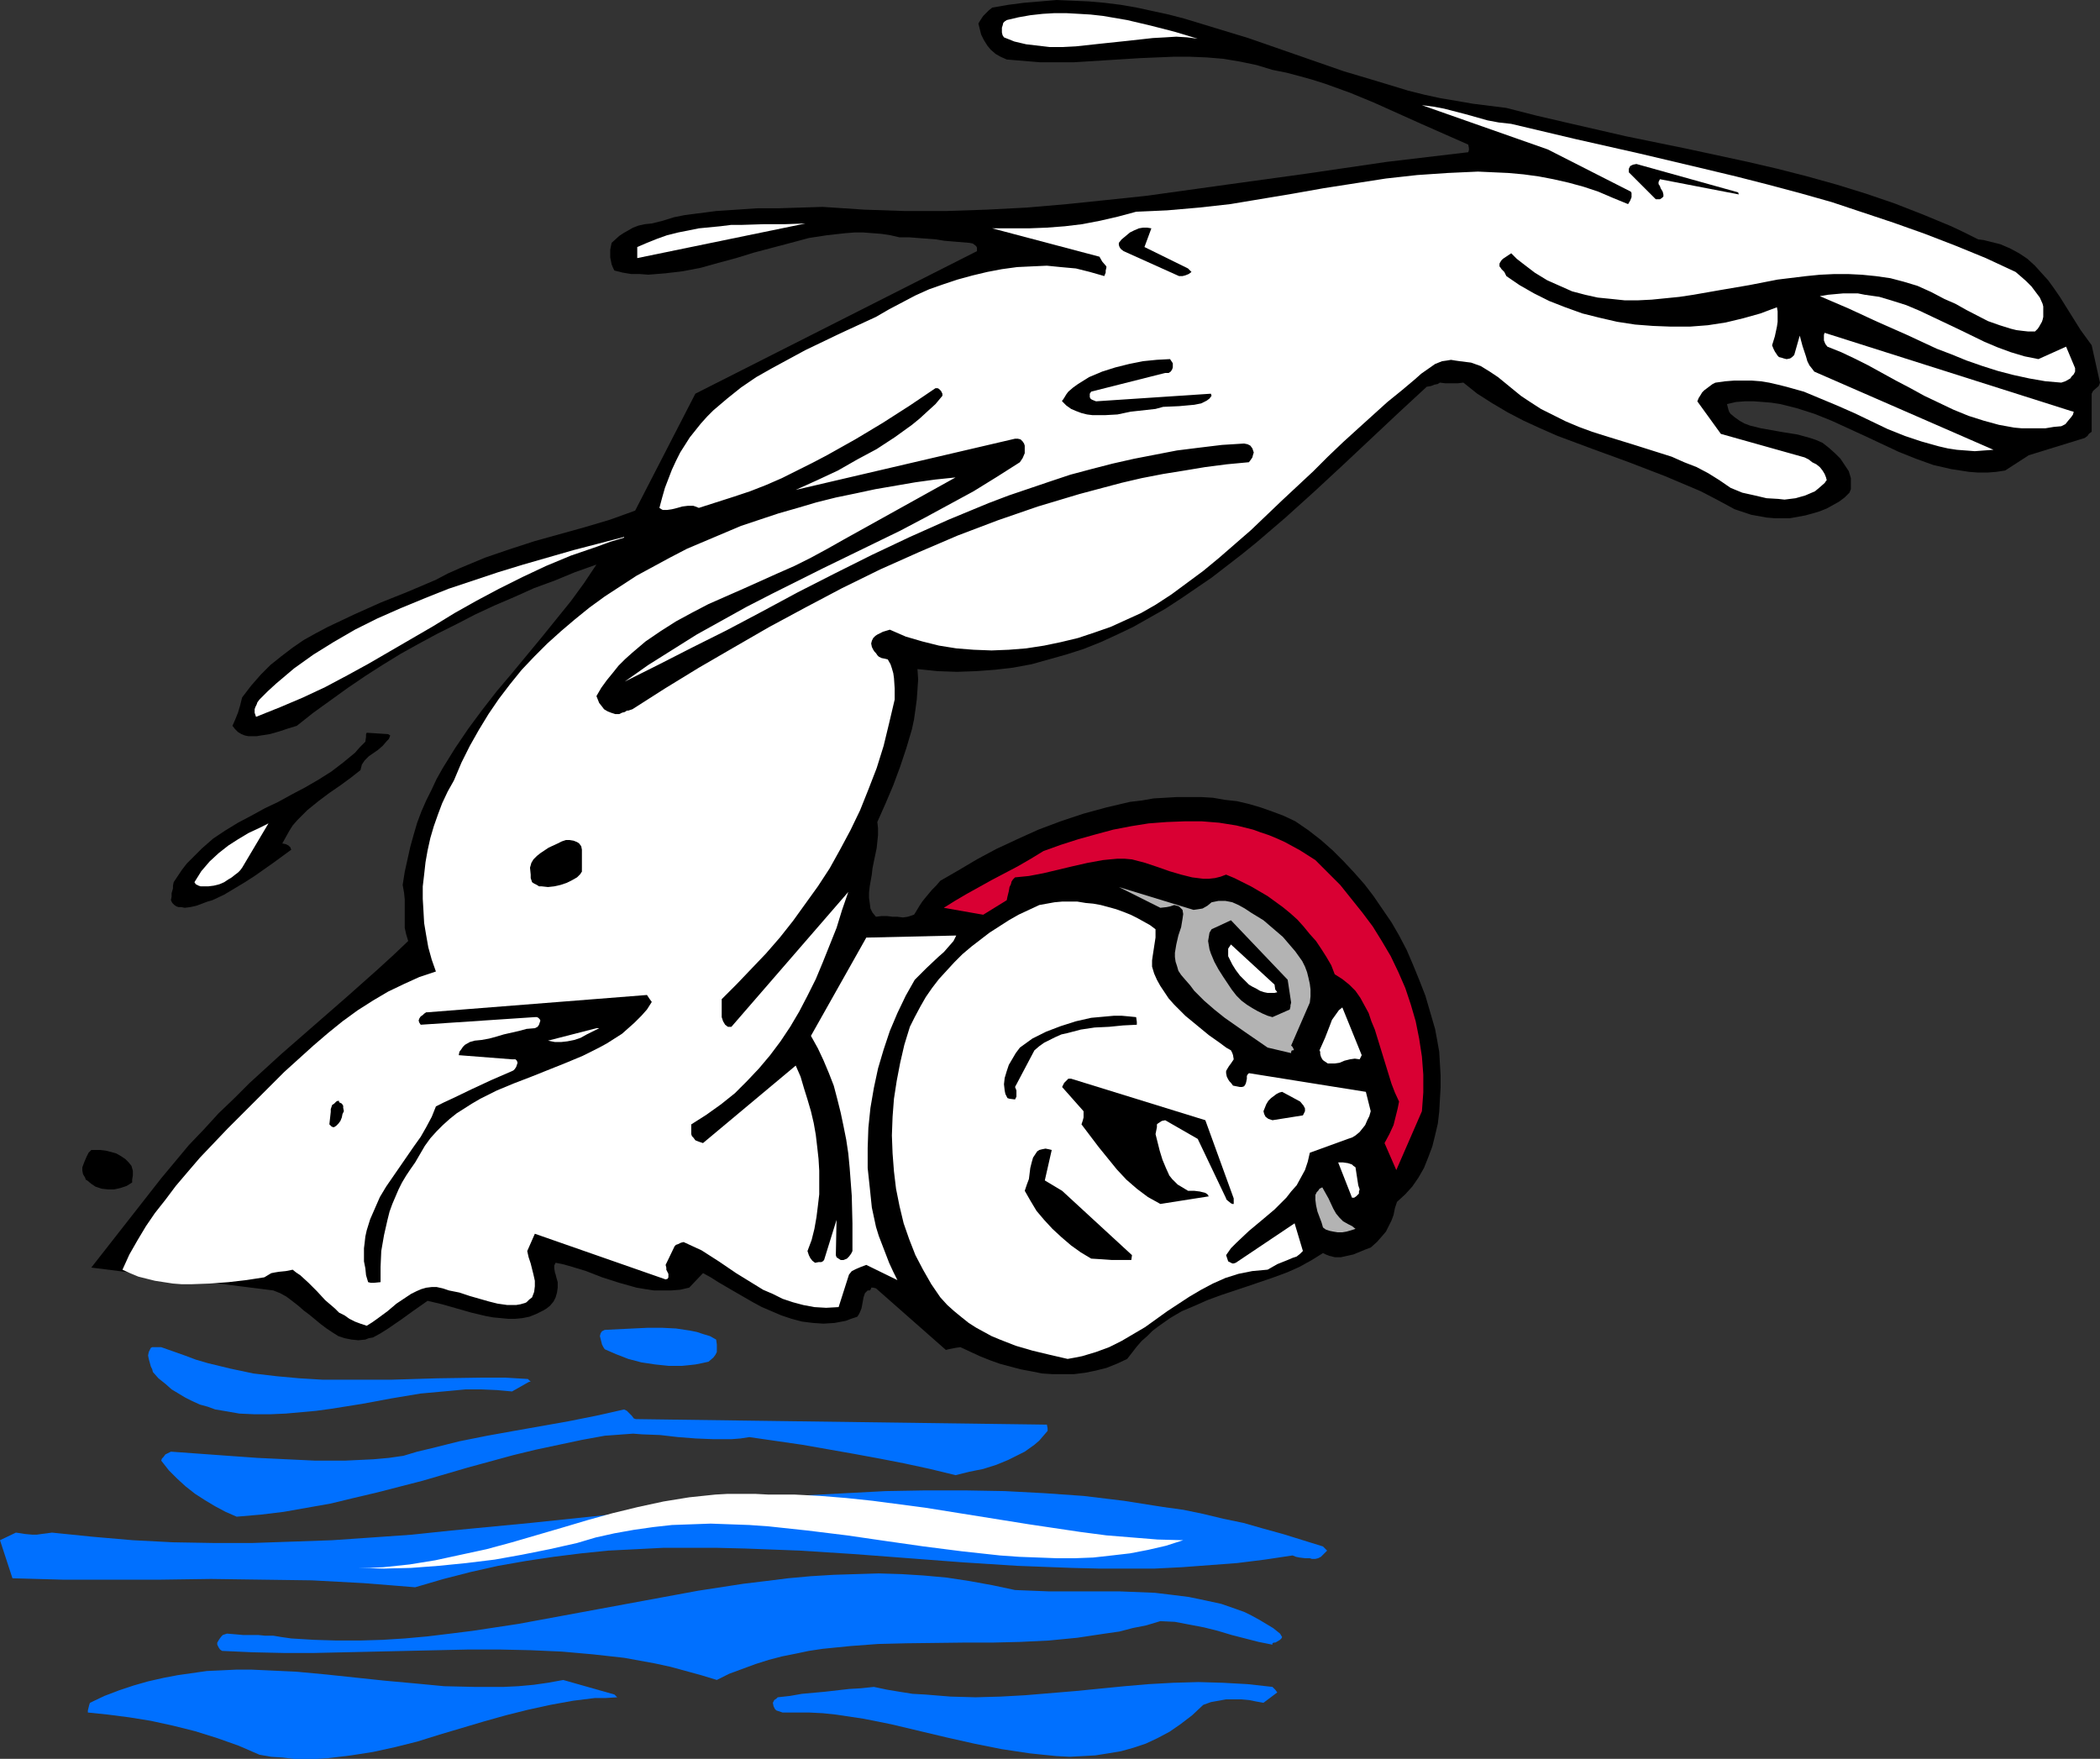 <?xml version="1.0" encoding="UTF-8" standalone="no"?>
<svg
   version="1.0"
   width="129.766mm"
   height="108.683mm"
   id="svg45"
   sodipodi:docname="Swimming 10.wmf"
   xmlns:inkscape="http://www.inkscape.org/namespaces/inkscape"
   xmlns:sodipodi="http://sodipodi.sourceforge.net/DTD/sodipodi-0.dtd"
   xmlns="http://www.w3.org/2000/svg"
   xmlns:svg="http://www.w3.org/2000/svg">
  <rect width="100%" height="100%" fill="#333333" stroke="none"/>
  <sodipodi:namedview
     id="namedview45"
     pagecolor="#ffffff"
     bordercolor="#000000"
     borderopacity="0.25"
     inkscape:showpageshadow="2"
     inkscape:pageopacity="0.0"
     inkscape:pagecheckerboard="0"
     inkscape:deskcolor="#d1d1d1"
     inkscape:document-units="mm" />
  <defs
     id="defs1">
    <pattern
       id="WMFhbasepattern"
       patternUnits="userSpaceOnUse"
       width="6"
       height="6"
       x="0"
       y="0" />
  </defs>
  <path
     style="fill:#000000;fill-opacity:1;fill-rule:evenodd;stroke:none"
     d="m 63.832,301.373 1.616,0.646 1.454,0.808 1.293,0.97 1.454,1.131 1.293,1.131 1.293,0.97 2.747,2.262 1.293,0.97 1.454,0.97 1.293,0.808 1.454,0.485 1.616,0.323 1.616,0.162 1.616,-0.162 0.808,-0.323 0.97,-0.162 1.778,-0.97 1.778,-1.131 3.07,-2.101 2.909,-2.101 1.616,-1.131 1.616,-1.131 3.394,0.808 3.394,0.97 3.394,0.97 3.394,0.808 1.778,0.323 1.778,0.162 1.616,0.162 h 1.778 l 1.616,-0.162 1.616,-0.323 1.616,-0.646 1.616,-0.808 0.808,-0.485 0.808,-0.646 0.808,-0.97 0.485,-0.97 0.323,-1.131 0.162,-1.131 v -1.293 l -0.323,-1.131 -0.162,-0.646 -0.162,-0.485 -0.162,-0.97 v -0.646 l 0.323,-0.646 1.616,0.323 1.778,0.485 3.717,1.131 3.717,1.454 4.04,1.293 4.04,1.131 1.939,0.323 2.101,0.323 h 2.101 1.939 l 2.101,-0.162 2.101,-0.485 3.232,-3.393 1.778,0.97 1.778,1.131 1.939,1.131 1.939,1.131 4.202,2.424 2.101,1.131 2.262,0.97 2.262,0.97 2.424,0.808 2.424,0.646 2.586,0.323 2.424,0.162 2.586,-0.162 2.586,-0.485 1.293,-0.485 1.454,-0.485 0.323,-0.485 0.323,-0.646 0.323,-0.808 0.162,-0.808 0.323,-1.778 0.323,-0.97 0.646,-0.646 h 0.485 l 0.162,-0.162 0.162,-0.323 v -0.162 h 0.162 0.323 l 0.646,0.162 16.322,14.382 0.646,-0.162 0.808,-0.162 0.808,-0.162 1.131,-0.162 4.525,2.101 2.424,0.97 2.262,0.808 2.424,0.646 2.424,0.646 2.586,0.485 2.424,0.485 2.424,0.162 h 2.586 2.424 l 2.586,-0.323 2.424,-0.485 2.586,-0.646 2.424,-0.97 2.424,-1.131 1.131,-1.454 1.131,-1.454 1.131,-1.293 1.293,-1.131 1.293,-1.293 1.293,-0.97 2.747,-1.939 2.747,-1.616 3.07,-1.293 2.909,-1.293 3.07,-1.131 6.302,-2.101 6.141,-2.101 3.07,-1.131 2.909,-1.293 2.909,-1.616 2.586,-1.616 0.646,0.323 0.808,0.323 1.293,0.323 h 1.454 l 1.454,-0.323 1.454,-0.323 2.747,-1.131 1.293,-0.485 1.454,-1.293 1.131,-1.293 0.97,-1.131 0.646,-1.293 0.646,-1.293 0.485,-1.293 0.323,-1.616 0.485,-1.454 1.939,-1.778 1.616,-1.778 1.454,-2.101 1.293,-2.262 0.97,-2.424 0.97,-2.586 0.646,-2.586 0.646,-2.747 0.323,-2.747 0.162,-2.909 0.162,-2.747 v -2.909 l -0.162,-2.747 -0.162,-2.747 -0.485,-2.747 -0.485,-2.586 -1.131,-3.878 -1.131,-3.878 -1.454,-3.717 -1.454,-3.555 -1.454,-3.393 -1.778,-3.393 -1.778,-3.07 -2.101,-3.07 -2.101,-3.07 -2.101,-2.747 -2.424,-2.747 -2.424,-2.586 -2.586,-2.586 -2.747,-2.424 -2.909,-2.262 -3.07,-2.101 -2.747,-1.293 -2.586,-0.97 -2.747,-0.97 -2.747,-0.808 -2.747,-0.646 -2.909,-0.323 -2.747,-0.485 -2.747,-0.162 h -2.747 -2.909 l -2.747,0.162 -2.747,0.162 -2.747,0.485 -2.747,0.323 -2.747,0.646 -2.747,0.646 -5.333,1.454 -5.333,1.778 -5.171,1.939 -5.01,2.262 -4.848,2.262 -4.525,2.424 -4.363,2.586 -4.202,2.424 -0.97,1.131 -0.97,0.97 -0.808,0.97 -0.808,0.97 -0.646,0.808 -0.646,0.97 -0.485,0.808 -0.485,0.808 -0.323,0.485 -0.485,0.162 -0.97,0.323 -1.131,0.162 -1.293,-0.162 h -1.131 l -1.293,-0.162 h -1.293 l -1.293,0.162 -0.808,-0.97 -0.485,-0.97 -0.162,-1.293 -0.162,-1.131 v -1.293 l 0.162,-1.454 0.485,-2.747 0.162,-1.454 0.323,-1.616 0.646,-3.07 0.323,-3.07 v -1.616 l -0.162,-1.454 1.939,-4.363 1.778,-4.201 1.616,-4.363 1.454,-4.363 1.293,-4.363 0.485,-2.262 0.323,-2.262 0.323,-2.424 0.162,-2.262 0.162,-2.424 -0.162,-2.424 4.686,0.485 4.525,0.162 4.525,-0.162 4.363,-0.323 4.202,-0.485 4.363,-0.808 4.04,-1.131 4.04,-1.131 4.04,-1.293 4.04,-1.616 3.878,-1.778 3.717,-1.778 3.717,-2.101 3.717,-2.101 3.717,-2.424 3.555,-2.424 3.555,-2.424 3.555,-2.747 3.555,-2.747 3.394,-2.747 6.787,-5.817 6.626,-5.979 6.626,-6.141 13.251,-12.443 6.464,-5.979 0.97,-0.162 0.808,-0.323 0.808,-0.162 0.485,-0.323 1.293,0.162 h 2.909 l 1.293,-0.162 3.232,2.586 3.555,2.262 3.555,2.101 3.717,1.939 3.878,1.778 4.04,1.778 8.242,3.07 8.403,3.07 8.403,3.232 4.202,1.778 4.202,1.778 4.04,2.101 3.878,2.101 1.939,0.646 1.939,0.646 1.778,0.323 1.778,0.323 1.939,0.162 h 1.778 1.778 l 1.778,-0.323 1.778,-0.323 1.778,-0.485 1.616,-0.485 1.616,-0.646 1.454,-0.808 1.454,-0.808 1.293,-0.97 1.131,-1.131 0.323,-0.808 v -0.808 -0.97 -0.808 l -0.485,-1.616 -0.97,-1.454 -0.97,-1.454 -1.293,-1.293 -1.454,-1.293 -1.454,-1.131 -1.454,-0.646 -1.454,-0.485 -2.909,-0.808 -3.07,-0.485 -2.747,-0.485 -2.747,-0.485 -1.293,-0.323 -1.293,-0.323 -1.293,-0.485 -1.131,-0.646 -1.131,-0.808 -0.97,-0.808 -0.323,-0.485 -0.162,-0.485 -0.162,-0.646 -0.162,-0.646 2.101,-0.485 2.101,-0.162 h 2.101 l 2.101,0.162 1.939,0.162 2.101,0.323 1.939,0.485 1.939,0.485 4.04,1.293 4.04,1.616 7.757,3.555 7.918,3.717 4.04,1.616 4.04,1.454 2.101,0.485 2.101,0.485 2.101,0.323 2.101,0.323 2.101,0.162 h 2.101 l 2.101,-0.162 2.101,-0.323 5.494,-3.555 13.09,-4.04 v 0 l 0.646,-0.485 0.323,-0.485 0.646,-0.485 v -8.888 l 0.162,-0.323 0.162,-0.323 1.293,-1.131 0.162,-0.323 0.162,-0.485 -1.939,-8.726 -1.293,-1.778 -1.293,-1.778 -2.424,-3.878 -2.424,-3.878 -1.454,-2.101 -1.293,-1.778 -1.616,-1.778 -1.454,-1.616 -1.778,-1.616 -1.939,-1.293 -2.101,-1.131 -2.262,-0.97 -2.586,-0.646 -1.293,-0.323 -1.293,-0.162 -3.232,-1.616 -3.07,-1.454 -6.626,-2.747 -6.626,-2.586 -6.626,-2.262 -6.787,-2.101 -6.949,-1.939 -6.949,-1.778 -6.949,-1.616 -14.221,-3.07 -14.221,-2.909 -14.059,-3.232 -6.949,-1.616 -6.949,-1.778 -3.878,-0.485 -3.878,-0.485 -3.717,-0.646 -3.878,-0.646 -3.717,-0.808 -3.878,-0.97 -7.434,-2.262 -7.595,-2.262 -7.434,-2.586 L 291.526,8.888 284.092,6.625 276.659,4.363 272.942,3.393 269.225,2.586 265.509,1.778 261.792,1.131 257.913,0.646 254.197,0.323 250.48,0.162 246.763,0 l -3.717,0.323 -3.878,0.323 -3.717,0.485 -3.717,0.646 -0.808,0.646 -0.485,0.485 -0.808,0.808 -0.646,0.97 -0.485,0.808 0.323,1.293 0.323,1.293 0.646,1.293 0.808,1.293 0.808,0.97 1.131,0.97 1.131,0.646 1.454,0.646 3.878,0.323 3.878,0.323 h 4.04 3.878 l 7.757,-0.485 7.757,-0.485 7.757,-0.323 h 3.878 l 3.878,0.162 3.878,0.323 3.878,0.646 3.878,0.808 3.717,1.131 3.232,0.646 3.07,0.808 2.909,0.808 3.07,0.97 5.818,2.101 5.494,2.262 11.15,5.009 5.494,2.424 5.494,2.424 0.162,0.808 v 0.485 l -0.162,0.485 -9.534,1.131 -9.534,1.131 -18.746,2.747 -9.373,1.293 -9.373,1.293 -18.584,2.586 -9.211,0.97 -9.373,0.97 -9.373,0.808 -9.373,0.485 -9.534,0.323 h -9.534 l -9.534,-0.323 -4.848,-0.323 -4.848,-0.323 -5.171,0.162 -5.171,0.162 h -4.848 l -4.848,0.323 -4.848,0.323 -5.01,0.646 -2.424,0.323 -2.424,0.485 -2.586,0.808 -2.586,0.646 -1.616,0.162 -1.454,0.323 -1.293,0.485 -1.131,0.646 -1.131,0.646 -0.97,0.646 -1.778,1.616 -0.323,1.616 v 1.778 l 0.162,0.808 0.162,0.808 0.323,0.808 0.323,0.646 1.939,0.485 1.939,0.323 h 1.939 l 2.101,0.162 4.04,-0.323 4.04,-0.485 4.202,-0.808 4.04,-1.131 4.202,-1.131 4.202,-1.293 8.565,-2.262 4.202,-1.131 4.202,-0.646 4.363,-0.485 2.101,-0.162 h 2.101 l 2.101,0.162 2.101,0.162 2.101,0.323 2.101,0.485 h 2.262 l 2.101,0.162 4.202,0.323 1.939,0.323 1.939,0.162 1.939,0.162 1.939,0.162 0.808,0.162 0.646,0.485 0.162,0.162 0.162,0.323 v 0.485 0.323 l -65.771,33.288 -14.059,27.309 -5.818,2.101 -5.979,1.778 -5.818,1.616 -5.818,1.616 -5.979,1.939 -5.656,1.939 -5.818,2.424 -2.909,1.293 -2.747,1.454 -6.464,2.747 -6.464,2.586 -6.141,2.747 -3.07,1.454 -3.07,1.454 -2.747,1.454 -2.909,1.616 -2.586,1.778 -2.747,2.101 -2.424,1.939 -2.262,2.262 -2.262,2.586 -2.101,2.747 -0.485,1.939 -0.485,1.616 -0.646,1.616 -0.646,1.454 0.646,0.808 0.646,0.646 0.808,0.485 0.808,0.323 0.808,0.162 h 0.97 0.97 l 0.97,-0.162 2.101,-0.323 2.262,-0.646 1.939,-0.646 2.101,-0.646 3.878,-3.07 4.04,-2.909 4.04,-2.909 4.04,-2.747 4.04,-2.586 4.202,-2.586 4.363,-2.424 4.202,-2.262 4.525,-2.262 4.363,-2.262 4.525,-2.101 4.525,-1.939 4.686,-2.101 4.848,-1.778 4.686,-1.939 5.01,-1.778 -2.909,4.363 -3.07,4.201 -3.394,4.201 -3.394,4.201 -6.949,8.403 -3.555,4.201 -3.394,4.363 -3.232,4.363 -3.07,4.525 -2.909,4.686 -1.454,2.586 -1.131,2.424 -1.293,2.586 -1.131,2.586 -0.97,2.586 -0.808,2.747 -0.808,2.909 -0.646,2.909 -0.646,2.909 -0.485,3.07 0.323,1.778 0.162,1.616 v 5.009 1.616 l 0.323,1.454 0.485,1.616 -3.394,3.232 -3.717,3.393 -7.272,6.464 -7.595,6.625 -7.595,6.625 -7.434,6.787 -3.555,3.555 -3.717,3.555 -3.394,3.717 -3.555,3.717 -3.232,3.878 -3.232,3.878 -16.322,20.846 z"
     id="path1" />
  <path
     style="fill:#ffffff;fill-opacity:1;fill-rule:evenodd;stroke:none"
     d="m 483.668,95.987 -57.53,-18.26 -0.162,0.485 v 0.485 0.808 l 0.323,0.808 0.485,0.646 3.232,1.293 3.07,1.454 3.232,1.616 3.232,1.778 3.232,1.778 3.394,1.778 3.232,1.778 3.394,1.616 3.394,1.616 3.555,1.454 3.555,1.131 3.555,0.97 3.555,0.646 1.778,0.162 h 1.778 1.939 1.778 l 1.939,-0.323 1.778,-0.162 0.97,-0.485 0.646,-0.808 0.808,-0.97 0.323,-0.485 0.162,-0.646 z"
     id="path2" />
  <path
     style="fill:#ffffff;fill-opacity:1;fill-rule:evenodd;stroke:none"
     d="m 484.638,85.968 -2.101,-5.009 -6.464,2.909 -3.232,-0.646 -3.232,-0.97 -3.07,-1.131 -3.07,-1.293 -5.979,-2.909 -6.141,-2.909 -3.07,-1.454 -3.07,-1.293 -3.07,-0.97 -3.232,-0.97 -3.394,-0.485 -1.616,-0.323 h -1.778 -1.616 l -1.778,0.162 -1.778,0.162 -1.939,0.323 6.787,2.909 6.626,3.07 6.949,3.07 6.949,3.232 3.394,1.293 3.555,1.454 3.717,1.293 3.555,1.131 3.717,0.97 3.717,0.808 3.717,0.646 3.717,0.323 0.485,-0.162 0.485,-0.162 1.131,-0.646 0.323,-0.485 0.485,-0.485 0.323,-0.646 z"
     id="path3" />
  <path
     style="fill:#ffffff;fill-opacity:1;fill-rule:evenodd;stroke:none"
     d="m 477.204,74.01 v -0.808 -0.808 -0.808 l -0.162,-0.646 -0.646,-1.454 -0.97,-1.293 -0.97,-1.293 -1.293,-1.293 -1.293,-1.131 -1.131,-0.97 -6.949,-3.232 -7.11,-2.909 -7.11,-2.747 -7.272,-2.586 -7.272,-2.424 -7.272,-2.424 -7.434,-2.101 -7.272,-1.939 -7.595,-1.939 -7.434,-1.778 -15.029,-3.555 -15.029,-3.393 -15.029,-3.555 -2.909,-0.323 -2.586,-0.485 -5.171,-1.454 -5.01,-1.293 -2.586,-0.485 -2.586,-0.323 29.411,10.342 19.392,9.857 0.162,0.323 v 0.323 0.646 l -0.323,0.808 -0.485,0.808 -3.555,-1.454 -3.394,-1.454 -3.394,-1.131 -3.555,-0.97 -3.555,-0.808 -3.394,-0.646 -3.555,-0.485 -3.555,-0.323 -3.555,-0.162 -3.555,-0.162 -3.555,0.162 -3.555,0.162 -7.11,0.485 -7.272,0.808 -7.272,1.131 -7.272,1.131 -7.272,1.293 -14.544,2.424 -7.272,0.808 -7.434,0.646 -3.555,0.162 -3.717,0.162 -4.202,1.131 -4.202,0.97 -4.202,0.808 -4.04,0.485 -4.202,0.323 -4.202,0.162 h -4.202 -4.363 l 25.048,6.625 0.646,1.131 0.97,1.131 v 0.323 l -0.162,0.646 v 0.485 l -0.323,0.808 -3.394,-0.97 -3.232,-0.808 -3.555,-0.323 -3.232,-0.323 -3.555,0.162 -3.394,0.162 -3.555,0.485 -3.394,0.646 -3.394,0.808 -3.555,0.97 -3.394,1.131 -3.232,1.131 -3.232,1.454 -3.07,1.616 -3.07,1.616 -3.07,1.778 -8.403,3.878 -8.08,3.878 -3.878,2.101 -3.878,2.101 -3.717,2.101 -3.555,2.424 -3.232,2.586 -3.232,2.747 -1.454,1.454 -1.454,1.616 -1.293,1.616 -1.293,1.616 -1.131,1.778 -1.131,1.778 -0.97,1.939 -0.97,2.101 -0.808,2.101 -0.808,2.101 -0.646,2.262 -0.646,2.424 0.485,0.323 0.323,0.162 h 0.97 l 1.131,-0.162 1.293,-0.323 1.131,-0.323 1.293,-0.162 h 1.293 l 0.485,0.162 0.808,0.323 4.04,-1.293 4.04,-1.293 3.878,-1.293 3.717,-1.454 3.717,-1.616 3.555,-1.778 3.555,-1.778 3.394,-1.778 6.626,-3.717 6.464,-3.878 6.302,-4.04 5.979,-4.04 h 0.485 l 0.323,0.162 0.485,0.485 0.323,0.646 v 0.485 l -1.616,1.939 -1.778,1.616 -1.939,1.778 -1.778,1.454 -4.04,2.909 -4.202,2.747 -4.525,2.424 -4.525,2.586 -4.848,2.262 -5.01,2.262 51.227,-11.958 h 0.646 l 0.646,0.162 0.485,0.485 0.323,0.485 0.162,0.485 v 0.646 0.646 0.485 l -0.485,1.131 -0.646,0.97 -5.333,3.393 -5.494,3.393 -5.656,3.07 -5.656,3.07 -5.818,3.07 -5.979,2.909 -11.958,5.817 -11.958,5.979 -5.979,3.07 -5.818,3.232 -5.818,3.232 -5.656,3.555 -5.656,3.555 -5.494,3.878 7.757,-3.878 7.918,-4.04 8.08,-4.04 8.242,-4.363 8.403,-4.525 8.565,-4.363 8.726,-4.363 8.888,-4.201 9.05,-4.04 9.373,-3.878 4.686,-1.778 9.534,-3.232 4.848,-1.616 4.848,-1.293 5.01,-1.293 5.01,-1.131 5.01,-0.97 5.01,-0.97 5.171,-0.646 5.333,-0.646 5.171,-0.323 0.808,0.162 0.646,0.323 0.485,0.646 0.162,0.485 0.162,0.485 -0.162,0.485 -0.162,0.646 -0.323,0.485 -0.485,0.646 -5.171,0.485 -5.01,0.646 -4.848,0.808 -5.01,0.808 -5.01,0.97 -4.848,1.131 -4.848,1.293 -4.848,1.293 -4.848,1.454 -4.848,1.454 -4.686,1.616 -4.686,1.616 -9.373,3.555 -9.05,3.878 -9.05,4.04 -8.888,4.363 -8.565,4.525 -8.403,4.525 -8.403,4.848 -8.08,4.686 -7.918,4.848 -7.595,4.848 -0.97,0.323 h -0.323 l -0.485,0.323 -0.646,0.162 -0.646,0.323 h -0.97 l -0.97,-0.323 -0.808,-0.323 -0.808,-0.485 -0.485,-0.646 -0.646,-0.808 -0.323,-0.808 -0.323,-0.808 1.131,-1.939 1.293,-1.778 1.454,-1.778 1.293,-1.616 1.454,-1.454 1.616,-1.454 3.232,-2.747 3.555,-2.424 3.555,-2.262 3.878,-2.101 3.717,-1.939 8.08,-3.555 7.918,-3.555 4.04,-1.778 3.878,-1.939 3.878,-2.101 3.717,-2.101 26.179,-14.543 -4.686,0.485 -4.686,0.646 -4.686,0.808 -4.686,0.808 -4.525,0.97 -4.686,0.97 -4.525,1.131 -4.363,1.293 -4.525,1.293 -4.363,1.454 -4.363,1.454 -4.202,1.778 -4.202,1.778 -4.202,1.778 -4.04,2.101 -3.878,2.101 -3.878,2.101 -3.717,2.424 -3.717,2.424 -3.555,2.586 -3.394,2.747 -3.232,2.747 -3.232,2.909 -3.07,3.07 -2.909,3.07 -2.747,3.393 -2.586,3.393 -2.424,3.555 -2.262,3.717 -2.101,3.717 -1.939,3.878 -1.778,4.201 -1.454,2.586 -1.293,2.747 -0.97,2.586 -0.97,2.747 -0.808,2.747 -0.646,2.909 -0.485,2.747 -0.323,2.909 -0.323,2.747 v 2.909 l 0.162,2.747 0.162,2.909 0.485,2.909 0.485,2.747 0.808,2.909 0.97,2.747 -3.878,1.293 -3.555,1.616 -3.717,1.778 -3.555,2.101 -3.555,2.262 -3.555,2.586 -3.394,2.747 -3.394,2.909 -3.394,3.07 -3.394,3.07 -6.626,6.625 -6.626,6.625 -6.464,6.787 -2.909,3.393 -2.747,3.232 -2.424,3.232 -2.424,3.07 -2.101,3.07 -1.939,3.232 -1.939,3.393 -1.616,3.555 1.778,0.808 1.939,0.808 1.939,0.485 1.939,0.485 2.101,0.323 2.101,0.323 2.101,0.162 h 2.101 l 4.363,-0.162 4.363,-0.323 4.202,-0.485 4.202,-0.646 0.808,-0.485 0.808,-0.485 0.808,-0.162 0.97,-0.162 1.616,-0.162 1.616,-0.323 0.808,0.646 0.97,0.646 1.939,1.778 0.97,0.97 0.97,0.97 1.939,2.101 2.262,1.939 0.97,0.97 1.293,0.646 1.131,0.808 1.293,0.646 1.293,0.485 1.454,0.485 1.293,-0.808 1.131,-0.808 2.424,-1.778 2.101,-1.778 2.424,-1.616 0.97,-0.646 1.293,-0.646 1.131,-0.485 1.131,-0.323 1.293,-0.162 h 1.131 l 1.454,0.323 1.454,0.485 2.424,0.485 2.424,0.808 2.262,0.646 2.262,0.646 1.939,0.485 2.262,0.323 h 0.97 1.131 l 0.97,-0.162 1.131,-0.323 0.323,-0.162 0.323,-0.323 0.323,-0.323 0.646,-0.485 0.485,-1.293 0.162,-1.293 v -1.293 l -0.323,-1.454 -0.323,-1.293 -0.323,-1.293 -0.485,-1.454 -0.323,-1.454 1.778,-4.04 30.542,10.665 0.485,-0.162 0.162,-0.323 v -0.323 -0.485 l -0.485,-0.97 v -0.485 l -0.162,-0.646 2.101,-4.363 0.323,-0.323 0.485,-0.162 0.646,-0.323 0.646,-0.162 2.101,0.97 2.101,0.97 4.04,2.586 4.04,2.747 4.202,2.586 2.101,1.293 2.262,0.97 2.262,1.131 2.424,0.808 2.424,0.646 2.586,0.485 2.747,0.162 2.909,-0.162 2.424,-7.595 0.646,-0.808 0.97,-0.485 1.131,-0.485 1.293,-0.485 7.272,3.555 -0.97,-1.939 -0.97,-2.101 -0.808,-2.101 -0.808,-2.101 -0.808,-2.101 -0.646,-2.101 -0.97,-4.525 -0.485,-4.686 -0.485,-4.525 v -4.686 l 0.162,-4.686 0.485,-4.686 0.808,-4.686 0.97,-4.525 1.293,-4.363 1.454,-4.363 1.778,-4.201 1.939,-4.04 2.101,-3.717 2.747,-2.747 2.747,-2.586 1.293,-1.131 1.131,-1.293 1.131,-1.293 0.646,-1.293 -21.008,0.485 -12.928,22.946 1.616,2.909 1.293,2.747 1.293,3.07 1.131,2.909 0.808,3.07 0.808,3.232 0.646,3.07 0.646,3.232 0.485,3.232 0.323,3.393 0.485,6.464 0.162,6.464 v 6.464 l -0.323,0.646 -0.485,0.646 -0.485,0.485 -0.808,0.323 h -0.646 l -0.485,-0.323 -0.485,-0.323 -0.162,-0.485 0.162,-8.241 -2.909,9.372 -0.323,0.323 -0.323,0.162 h -0.646 l -0.808,0.162 -0.646,-0.485 -0.485,-0.646 -0.323,-0.646 -0.323,-0.97 0.97,-2.586 0.646,-2.586 0.485,-2.747 0.323,-2.586 0.323,-2.747 v -2.747 -2.747 l -0.162,-2.747 -0.323,-2.909 -0.323,-2.747 -0.485,-2.747 -0.646,-2.747 -0.808,-2.747 -0.808,-2.586 -0.808,-2.747 -1.131,-2.586 -21.654,18.099 -0.97,-0.323 -0.808,-0.323 -0.485,-0.646 -0.323,-0.323 -0.162,-0.485 v -0.97 -1.293 l 3.555,-2.262 3.394,-2.424 3.232,-2.586 2.909,-2.909 2.747,-2.909 2.586,-3.07 2.424,-3.232 2.262,-3.393 2.101,-3.555 1.939,-3.717 1.939,-3.878 1.616,-3.878 1.616,-4.04 1.616,-4.04 1.293,-4.201 1.454,-4.201 -27.31,31.511 h -0.808 l -0.646,-0.485 -0.485,-0.808 -0.323,-0.97 v 0 -4.201 l 3.555,-3.555 3.394,-3.555 3.394,-3.555 3.232,-3.717 3.07,-3.878 2.909,-4.04 2.909,-4.04 2.747,-4.201 2.424,-4.363 2.424,-4.525 2.262,-4.686 1.939,-4.848 1.939,-5.009 1.616,-5.171 1.293,-5.333 1.293,-5.494 v -2.586 l -0.162,-2.424 -0.162,-1.131 -0.323,-1.131 -0.323,-0.97 -0.646,-1.131 -0.646,-0.162 -0.808,-0.162 -0.646,-0.323 -0.323,-0.323 -0.323,-0.485 -0.323,-0.323 -0.323,-0.485 -0.323,-0.646 -0.162,-0.808 0.162,-0.646 0.323,-0.646 0.485,-0.485 0.485,-0.323 0.646,-0.323 0.646,-0.323 1.616,-0.485 3.717,1.616 3.878,1.131 3.878,0.97 4.04,0.646 4.04,0.323 4.202,0.162 4.04,-0.162 4.04,-0.323 4.202,-0.646 3.878,-0.808 4.04,-0.97 3.878,-1.293 3.717,-1.293 3.555,-1.616 3.555,-1.616 3.394,-1.939 3.717,-2.424 3.717,-2.747 3.717,-2.747 3.717,-3.07 3.717,-3.232 3.717,-3.232 7.272,-6.949 7.272,-6.787 3.394,-3.393 3.555,-3.393 3.555,-3.232 3.394,-3.07 3.394,-3.07 3.394,-2.747 3.07,-2.586 1.454,-1.293 1.616,-1.131 1.616,-1.131 0.808,-0.323 0.808,-0.323 1.131,-0.162 0.97,-0.162 0.97,0.162 1.131,0.162 1.293,0.162 1.293,0.162 2.262,0.808 2.101,1.293 1.939,1.293 1.778,1.454 1.778,1.454 1.778,1.454 1.939,1.293 2.747,1.778 2.909,1.454 2.909,1.454 3.07,1.293 3.07,1.131 3.07,0.97 6.302,1.939 6.141,1.939 3.07,0.97 2.909,1.293 2.909,1.131 2.747,1.454 2.586,1.616 2.586,1.778 2.747,1.131 2.909,0.646 2.747,0.646 2.747,0.162 1.454,0.162 2.586,-0.323 1.131,-0.323 1.131,-0.323 1.131,-0.485 1.131,-0.485 0.97,-0.808 1.293,-1.131 0.323,-0.485 0.162,-0.162 v 0 l -0.162,-0.646 -0.323,-0.808 -0.485,-0.808 -0.646,-0.808 -0.808,-0.646 -0.97,-0.485 -0.808,-0.646 -0.97,-0.485 -19.554,-5.494 -5.494,-7.595 0.323,-0.808 0.323,-0.485 0.485,-0.808 0.485,-0.485 1.293,-0.97 0.646,-0.485 0.646,-0.323 2.262,-0.323 2.101,-0.162 h 2.101 2.101 l 2.101,0.162 1.939,0.323 2.101,0.485 1.939,0.485 4.04,1.131 3.878,1.616 3.878,1.616 4.04,1.778 7.757,3.717 4.04,1.616 3.878,1.293 4.04,1.131 2.101,0.485 2.101,0.323 2.101,0.162 2.101,0.162 2.101,-0.162 2.262,-0.162 -41.854,-18.26 -0.485,-0.646 -0.646,-0.808 -0.485,-0.97 -0.323,-1.131 -0.808,-2.424 -0.646,-2.424 -1.293,4.525 -0.162,0.162 -0.323,0.323 -0.485,0.323 -0.808,0.162 -0.646,-0.162 -0.485,-0.162 -0.646,-0.162 -0.323,-0.323 -0.323,-0.485 -0.323,-0.485 -0.323,-0.646 -0.323,-0.808 0.646,-2.101 0.485,-2.262 0.162,-1.131 v -1.293 -1.131 l -0.162,-0.97 -3.878,1.454 -4.04,1.131 -4.04,0.97 -4.202,0.646 -4.202,0.323 h -4.363 l -4.202,-0.162 -4.202,-0.323 -4.202,-0.646 -4.202,-0.97 -3.878,-0.97 -4.04,-1.454 -3.717,-1.454 -3.555,-1.778 -3.394,-1.939 -3.07,-2.101 -0.485,-0.97 -0.646,-0.646 -0.323,-0.485 -0.162,-0.162 v 0 -0.646 l 0.162,-0.323 0.323,-0.485 0.323,-0.323 0.97,-0.646 0.97,-0.646 1.293,1.293 1.454,1.131 2.747,2.101 2.909,1.778 2.909,1.293 2.909,1.293 3.07,0.808 2.909,0.646 3.232,0.323 3.07,0.323 h 3.07 l 3.232,-0.162 3.232,-0.323 3.232,-0.323 3.232,-0.485 6.464,-1.131 6.626,-1.131 6.626,-1.293 6.626,-0.808 3.232,-0.323 3.394,-0.162 h 3.232 l 3.232,0.162 3.232,0.323 3.394,0.485 3.07,0.808 3.232,0.97 3.232,1.454 3.07,1.616 2.586,1.131 2.586,1.454 5.01,2.586 2.747,0.97 2.586,0.808 1.293,0.323 1.293,0.162 1.454,0.162 h 1.293 0.323 l 0.323,-0.323 0.323,-0.323 0.323,-0.485 0.646,-1.131 0.162,-0.485 z"
     id="path4" />
  <path
     style="fill:#000000;fill-opacity:1;fill-rule:evenodd;stroke:none"
     d="m 405.939,44.923 -23.755,-6.625 -0.808,0.162 -0.646,0.323 -0.162,0.323 -0.162,0.323 v 0.323 0.485 l 6.302,6.302 h 0.97 l 0.485,-0.323 0.323,-0.323 V 45.408 l -0.162,-0.646 -0.485,-0.808 -0.162,-0.485 -0.323,-0.485 v -0.485 l 0.323,-0.646 18.422,3.555 z"
     id="path5" />
  <path
     style="fill:#d90033;fill-opacity:1;fill-rule:evenodd;stroke:none"
     d="m 332.088,259.52 0.323,-4.363 v -4.201 l -0.323,-4.201 -0.646,-4.201 -0.808,-4.04 -1.131,-3.878 -1.293,-3.878 -1.616,-3.717 -1.778,-3.717 -2.101,-3.555 -2.101,-3.393 -2.424,-3.232 -2.586,-3.232 -2.586,-3.232 -2.909,-2.909 -2.909,-2.909 -1.778,-1.131 -1.778,-1.131 -3.555,-1.939 -1.778,-0.808 -1.939,-0.808 -1.939,-0.646 -1.778,-0.646 -3.878,-0.97 -4.04,-0.646 -4.04,-0.323 h -4.04 l -4.202,0.162 -4.202,0.323 -4.04,0.646 -4.202,0.808 -4.202,1.131 -4.04,1.131 -4.04,1.293 -4.04,1.454 -2.909,1.778 -3.07,1.778 -6.141,3.232 -2.909,1.616 -2.909,1.616 -2.747,1.616 -2.586,1.616 9.211,1.616 5.494,-3.393 0.162,-0.808 0.162,-0.646 0.162,-0.646 0.162,-0.97 0.323,-0.646 0.162,-0.646 0.323,-0.485 0.485,-0.485 1.616,-0.162 1.616,-0.162 3.394,-0.646 3.394,-0.808 3.394,-0.808 3.555,-0.808 3.555,-0.646 1.616,-0.162 1.778,-0.162 h 1.616 l 1.778,0.162 3.07,0.808 2.909,0.97 2.747,0.97 2.747,0.808 2.586,0.646 1.293,0.162 1.293,0.162 h 1.293 l 1.454,-0.162 1.293,-0.323 1.293,-0.485 1.939,0.808 1.939,0.97 1.939,0.97 1.939,1.131 1.939,1.131 1.778,1.293 1.778,1.293 1.778,1.454 1.616,1.454 1.454,1.616 1.454,1.778 1.454,1.616 1.293,1.939 1.131,1.778 1.131,1.939 0.808,2.101 1.778,1.131 1.616,1.293 1.454,1.454 1.131,1.616 0.97,1.778 0.97,1.778 0.646,1.939 0.808,1.939 1.293,4.201 1.293,4.201 1.293,4.201 0.808,2.101 0.97,2.101 -0.323,1.616 -0.323,1.293 -0.323,1.293 -0.323,1.293 -0.97,2.101 -1.131,2.101 2.747,6.302 z"
     id="path6" />
  <path
     style="fill:#ffffff;fill-opacity:1;fill-rule:evenodd;stroke:none"
     d="m 320.129,259.52 -1.131,-4.525 -27.31,-4.363 -0.323,0.323 -0.162,0.323 v 0.646 l -0.162,0.808 -0.162,0.485 -0.323,0.485 -0.485,0.162 h -0.485 l -0.808,-0.162 -0.808,-0.162 -0.485,-0.646 -0.323,-0.323 -0.323,-0.485 -0.323,-0.646 -0.162,-0.808 v -0.485 l 0.162,-0.323 0.485,-0.808 0.485,-0.646 0.323,-0.485 0.323,-0.485 -0.162,-0.97 -0.162,-0.485 -0.323,-0.646 -1.131,-0.646 -1.293,-0.97 -2.747,-1.939 -2.747,-2.262 -2.747,-2.262 -2.586,-2.586 -1.293,-1.454 -0.97,-1.454 -0.97,-1.454 -0.808,-1.454 -0.646,-1.454 -0.485,-1.616 v -1.454 l 0.162,-1.131 0.323,-2.101 0.323,-2.101 v -0.97 -0.97 l -1.293,-0.97 -1.454,-0.808 -1.454,-0.808 -1.616,-0.808 -1.616,-0.646 -1.778,-0.646 -1.778,-0.485 -1.778,-0.485 -1.778,-0.323 -1.778,-0.162 -1.939,-0.323 h -1.778 -1.778 l -1.778,0.162 -1.778,0.323 -1.778,0.323 -2.424,1.131 -2.424,1.131 -2.262,1.293 -2.262,1.454 -2.262,1.454 -2.101,1.616 -2.101,1.616 -2.101,1.778 -1.939,1.939 -1.778,1.939 -1.778,1.939 -1.616,2.101 -1.454,2.101 -1.293,2.262 -1.293,2.424 -1.131,2.262 -1.293,4.201 -0.97,4.201 -0.808,4.201 -0.646,4.201 -0.323,4.201 -0.162,4.363 0.162,4.201 0.323,4.201 0.485,4.04 0.808,4.04 0.97,4.04 1.293,3.717 1.454,3.717 1.778,3.393 1.939,3.393 2.101,3.07 1.616,1.778 1.616,1.454 1.778,1.454 1.616,1.293 1.778,1.131 1.778,0.97 1.778,0.97 1.939,0.808 3.717,1.454 3.878,1.131 4.04,0.97 4.202,0.97 1.778,-0.323 1.616,-0.323 1.616,-0.485 1.616,-0.485 3.07,-1.131 2.909,-1.454 2.747,-1.616 2.747,-1.616 5.171,-3.717 5.171,-3.393 2.747,-1.616 2.747,-1.454 2.909,-1.293 3.07,-0.97 1.616,-0.323 1.616,-0.323 1.778,-0.162 1.778,-0.162 1.131,-0.646 1.131,-0.646 2.424,-0.97 1.131,-0.485 0.97,-0.323 0.808,-0.646 0.646,-0.646 -1.939,-6.464 -13.736,9.211 -0.485,0.162 h -0.323 l -0.323,-0.162 -0.323,-0.162 -0.323,-0.162 -0.162,-0.485 -0.162,-0.485 -0.162,-0.485 1.131,-1.616 1.293,-1.293 2.909,-2.747 2.909,-2.424 3.07,-2.586 2.747,-2.747 1.131,-1.454 1.293,-1.454 0.97,-1.778 0.97,-1.778 0.646,-1.939 0.485,-2.101 8.888,-3.232 v 0 l 0.97,-0.323 0.808,-0.485 0.97,-0.808 0.646,-0.808 0.646,-0.808 0.485,-1.131 0.485,-0.97 z"
     id="path7" />
  <path
     style="fill:#ffffff;fill-opacity:1;fill-rule:evenodd;stroke:none"
     d="m 317.22,276.811 -0.646,-4.201 -0.485,-0.323 -0.323,-0.323 -0.97,-0.323 -1.131,-0.162 h -1.131 l 3.232,8.241 h 0.485 l 0.485,-0.323 0.323,-0.323 0.323,-0.323 v -0.485 l 0.162,-0.485 -0.162,-0.485 z"
     id="path8" />
  <path
     style="fill:#ffffff;fill-opacity:1;fill-rule:evenodd;stroke:none"
     d="m 318.028,246.431 -4.525,-11.15 -0.808,0.646 -0.808,1.131 -0.808,1.131 -0.485,1.293 -1.131,2.909 -1.293,2.909 0.162,0.323 v 0.485 l 0.162,0.646 0.323,0.646 0.323,0.323 0.485,0.323 0.485,0.323 h 0.485 1.131 l 1.131,-0.162 1.131,-0.485 1.293,-0.323 1.131,-0.162 1.131,0.162 z"
     id="path9" />
  <path
     style="fill:#b3b3b3;fill-opacity:1;fill-rule:evenodd;stroke:none"
     d="m 315.766,286.345 -0.97,-0.485 -1.131,-0.646 -0.808,-0.808 -0.808,-0.97 -0.646,-1.131 -1.131,-2.424 -1.454,-2.586 -0.646,0.323 -0.323,0.485 -0.323,0.323 -0.323,0.646 v 0.485 0.646 l 0.162,1.293 0.323,1.454 0.485,1.293 0.485,1.293 0.323,1.131 0.646,0.485 0.97,0.323 0.808,0.162 0.97,0.162 h 1.131 l 0.97,-0.162 1.131,-0.323 0.97,-0.323 z"
     id="path10" />
  <path
     style="fill:#0070ff;fill-opacity:1;fill-rule:evenodd;stroke:none"
     d="m 308.979,361.163 -4.686,-1.454 -4.686,-1.454 -4.686,-1.293 -4.525,-1.293 -4.686,-0.97 -4.686,-1.131 -4.686,-0.97 -4.686,-0.646 -9.211,-1.454 -9.373,-1.131 -9.211,-0.646 -9.211,-0.485 -9.211,-0.162 h -9.373 l -9.211,0.162 -9.211,0.485 -9.211,0.485 -9.211,0.808 -18.422,1.616 -18.422,2.101 -18.422,1.939 -18.584,1.778 -9.211,0.97 -9.211,0.646 -9.373,0.646 -9.211,0.323 -9.373,0.323 h -9.211 l -9.373,-0.162 -9.373,-0.485 -9.373,-0.808 -9.534,-0.97 -1.131,0.162 -1.293,0.162 -1.131,0.162 H 7.595 L 5.818,358.254 4.848,358.093 3.717,357.931 0,359.709 l 2.909,8.888 11.635,0.323 h 11.474 11.635 l 11.635,-0.162 11.797,0.162 11.797,0.162 5.979,0.323 5.979,0.323 6.141,0.485 5.979,0.485 6.626,-1.939 6.302,-1.616 6.464,-1.454 6.464,-1.131 6.464,-0.97 6.464,-0.808 6.302,-0.646 6.464,-0.323 6.302,-0.323 h 6.464 6.302 l 6.464,0.162 12.766,0.485 12.605,0.808 12.766,0.97 12.766,0.97 12.605,0.808 12.766,0.485 6.464,0.162 h 6.464 6.302 l 6.464,-0.323 6.464,-0.485 6.464,-0.485 6.464,-0.808 6.464,-0.97 0.808,0.323 0.808,0.162 1.293,0.162 h 1.131 l 0.485,0.162 h 0.808 l 0.646,-0.162 0.646,-0.323 0.646,-0.646 0.808,-0.808 v 0 z"
     id="path11" />
  <path
     style="fill:#b3b3b3;fill-opacity:1;fill-rule:evenodd;stroke:none"
     d="m 305.908,234.15 0.162,-1.454 v -1.616 l -0.162,-1.293 -0.323,-1.454 -0.323,-1.293 -0.485,-1.293 -0.646,-1.293 -0.808,-1.131 -0.808,-1.131 -0.97,-1.131 -1.939,-2.262 -2.262,-1.939 -2.262,-1.939 -2.909,-1.778 -1.454,-0.97 -1.454,-0.808 -1.454,-0.646 -1.616,-0.323 h -0.808 -0.808 l -0.808,0.162 -0.808,0.162 -0.97,0.808 -1.131,0.646 -0.97,0.162 -1.131,0.162 -17.453,-5.333 9.696,4.848 1.454,-0.162 0.808,-0.162 0.97,-0.323 0.646,0.162 0.485,0.162 0.485,0.485 0.323,0.323 0.162,0.97 -0.162,1.131 -0.323,1.939 -0.646,1.939 -0.485,2.101 -0.323,1.939 v 0.97 l 0.162,1.131 0.323,0.97 0.323,1.131 0.646,0.97 0.97,1.131 1.131,1.293 0.97,1.293 2.262,2.262 2.424,2.101 2.424,1.939 4.848,3.393 5.171,3.555 5.494,1.293 v -0.323 l 0.162,-0.323 h 0.323 l 0.162,-0.162 v 0 l -0.162,-0.323 -0.162,-0.323 -0.323,-0.323 z"
     id="path12" />
  <path
     style="fill:#000000;fill-opacity:1;fill-rule:evenodd;stroke:none"
     d="m 304.777,259.52 v -0.646 l -0.323,-0.646 -0.808,-0.97 -4.202,-2.262 -0.646,0.162 -0.646,0.323 -0.646,0.485 -0.646,0.485 -0.646,0.646 -0.485,0.808 -0.323,0.808 -0.323,0.808 0.162,0.646 0.323,0.646 0.646,0.485 0.485,0.162 0.485,0.162 7.11,-1.131 z"
     id="path13" />
  <path
     style="fill:#000000;fill-opacity:1;fill-rule:evenodd;stroke:none"
     d="m 301.545,234.15 -0.808,-5.333 -13.251,-13.897 -4.525,2.101 -0.485,0.808 -0.162,0.97 -0.162,0.97 0.162,0.97 0.162,0.97 0.323,0.97 0.808,1.939 0.97,1.778 1.131,1.778 0.97,1.454 0.97,1.454 1.131,1.454 1.131,1.131 1.293,0.97 1.293,0.808 1.131,0.646 1.293,0.646 1.131,0.485 1.131,0.323 v 0 l 4.04,-1.778 0.162,-0.646 v -0.323 z"
     id="path14" />
  <path
     style="fill:#0070ff;fill-opacity:1;fill-rule:evenodd;stroke:none"
     d="m 298.96,381.524 -1.616,-1.293 -1.616,-0.97 -1.616,-0.97 -1.778,-0.97 -1.616,-0.808 -1.778,-0.646 -3.717,-1.293 -3.717,-0.808 -3.878,-0.808 -3.878,-0.485 -4.04,-0.485 -4.04,-0.162 -4.04,-0.162 h -8.242 -8.242 l -4.04,-0.162 -4.04,-0.162 -5.333,-1.131 -5.333,-0.97 -5.333,-0.808 -5.333,-0.485 -5.171,-0.323 -5.333,-0.162 -5.333,0.162 -5.171,0.162 -5.333,0.323 -5.333,0.485 -5.171,0.646 -5.333,0.646 -10.504,1.616 -10.504,1.939 -10.504,1.939 -10.504,1.939 -10.504,1.939 -10.666,1.616 -5.171,0.646 -5.333,0.646 -5.333,0.485 -5.171,0.323 -5.333,0.162 h -5.333 l -5.333,-0.162 -5.333,-0.323 -2.262,-0.323 -1.939,-0.323 H 61.893 l -1.616,-0.162 h -3.555 l -1.778,-0.162 -1.939,-0.162 -0.485,0.162 -0.485,0.162 -0.323,0.323 -0.485,0.646 -0.485,0.808 v 0.485 l 0.323,0.646 0.323,0.485 0.485,0.323 7.11,0.323 7.272,0.162 h 7.11 l 7.272,-0.162 7.272,-0.162 7.11,-0.162 14.382,-0.323 h 7.272 l 7.272,0.162 7.272,0.323 7.272,0.646 7.272,0.808 3.555,0.646 3.555,0.646 3.717,0.808 3.555,0.97 3.555,0.97 3.717,1.131 2.909,-1.454 3.07,-1.131 3.07,-1.131 3.07,-0.97 3.07,-0.808 3.232,-0.646 3.07,-0.646 3.232,-0.485 6.464,-0.646 6.464,-0.485 6.626,-0.162 13.251,-0.162 h 6.787 l 6.626,-0.162 6.626,-0.323 6.626,-0.646 3.232,-0.485 3.232,-0.485 3.394,-0.485 3.07,-0.808 3.232,-0.646 3.232,-0.97 3.394,0.162 3.394,0.646 3.394,0.646 3.232,0.808 3.232,0.97 6.302,1.616 3.232,0.646 v -0.323 l 0.323,-0.162 h 0.323 l 0.323,-0.162 0.808,-0.485 0.323,-0.323 0.162,-0.323 z"
     id="path15" />
  <path
     style="fill:#0070ff;fill-opacity:1;fill-rule:evenodd;stroke:none"
     d="m 297.828,394.613 -0.646,-0.646 -2.909,-0.323 -2.909,-0.323 -5.818,-0.323 -5.656,-0.162 -5.818,0.162 -5.818,0.323 -5.656,0.485 -11.474,1.131 -11.635,0.97 -5.818,0.323 -5.818,0.162 -5.818,-0.162 -5.979,-0.485 -2.909,-0.162 -3.07,-0.485 -2.909,-0.485 -3.07,-0.646 -3.07,0.323 -2.747,0.162 -5.656,0.646 -5.333,0.485 -2.747,0.485 -2.909,0.323 -0.162,0.162 -0.162,0.162 -0.485,0.323 -0.323,0.646 0.162,0.808 0.323,0.646 0.323,0.323 0.485,0.162 0.485,0.162 0.485,0.162 h 3.07 3.07 l 3.232,0.162 3.07,0.323 3.232,0.485 3.232,0.485 6.464,1.293 12.928,3.07 6.464,1.454 6.464,1.293 3.232,0.485 3.232,0.485 3.07,0.323 3.232,0.323 3.07,0.162 3.07,-0.162 2.909,-0.162 3.07,-0.485 2.909,-0.485 2.909,-0.808 2.909,-0.97 2.747,-1.293 2.747,-1.454 2.586,-1.778 2.747,-2.101 2.586,-2.424 1.778,-0.646 1.778,-0.323 1.778,-0.323 h 1.778 1.778 l 1.778,0.162 1.616,0.323 1.778,0.323 3.232,-2.424 z"
     id="path16" />
  <path
     style="fill:#ffffff;fill-opacity:1;fill-rule:evenodd;stroke:none"
     d="m 297.828,231.08 -0.162,-1.131 -10.181,-9.372 -0.323,0.485 -0.323,0.485 v 0.646 0.646 0.485 l 0.323,0.646 0.646,1.293 0.808,1.293 0.97,1.293 1.131,1.131 0.97,0.97 0.808,0.485 0.97,0.485 0.808,0.485 0.97,0.323 0.808,0.162 h 0.808 0.808 l 0.646,-0.162 z"
     id="path17" />
  <path
     style="fill:#000000;fill-opacity:1;fill-rule:evenodd;stroke:none"
     d="m 288.132,279.881 -6.626,-18.26 -31.35,-9.696 h -0.646 l -0.485,0.485 -0.485,0.485 -0.485,0.97 5.01,5.656 v 1.454 l -0.162,0.646 -0.323,0.97 4.04,5.333 2.101,2.586 2.101,2.586 2.262,2.424 2.424,2.101 1.293,0.97 1.293,0.97 1.454,0.808 1.454,0.808 11.312,-1.778 -0.323,-0.485 -0.485,-0.323 -0.646,-0.162 -0.646,-0.162 -1.293,-0.162 h -1.454 l -0.808,-0.485 -0.808,-0.485 -0.808,-0.485 -0.646,-0.646 -0.646,-0.646 -0.646,-0.808 -0.808,-1.778 -0.808,-1.939 -0.646,-2.101 -0.485,-1.939 -0.485,-1.939 0.162,-0.808 0.162,-0.808 v -0.485 -0.162 l 0.162,-0.162 0.485,-0.323 0.485,-0.323 0.808,-0.162 7.595,4.363 6.626,13.897 v 0.162 l 0.323,0.323 0.808,0.646 0.323,0.162 h 0.323 v -0.162 -0.323 -0.323 z"
     id="path18" />
  <path
     style="fill:#000000;fill-opacity:1;fill-rule:evenodd;stroke:none"
     d="m 282.961,92.432 -0.162,-0.485 -26.826,1.778 -0.808,-0.323 -0.323,-0.162 -0.162,-0.162 -0.162,-0.323 V 92.432 91.947 l 0.323,-0.485 17.291,-4.363 h 0.808 l 0.485,-0.323 0.323,-0.485 0.162,-0.485 V 85.322 84.837 l -0.323,-0.485 -0.323,-0.485 -3.07,0.162 -3.232,0.323 -3.232,0.646 -3.232,0.808 -3.07,0.97 -3.07,1.293 -1.293,0.808 -1.293,0.808 -1.131,0.808 -1.131,0.97 -0.485,0.646 -0.485,0.808 -0.323,0.485 -0.162,0.162 v 0.162 l 0.97,0.97 1.131,0.808 1.131,0.485 1.293,0.485 1.293,0.323 1.293,0.162 h 1.454 1.454 l 2.909,-0.162 3.07,-0.646 2.909,-0.323 2.909,-0.323 1.778,-0.485 3.717,-0.162 1.778,-0.162 1.778,-0.162 1.616,-0.323 0.646,-0.323 0.646,-0.323 0.646,-0.485 z"
     id="path19" />
  <path
     style="fill:#ffffff;fill-opacity:1;fill-rule:evenodd;stroke:none"
     d="M 279.729,9.049 274.396,7.433 268.74,5.979 l -5.494,-1.293 -5.656,-0.97 -2.909,-0.323 -2.747,-0.162 -2.909,-0.162 h -2.747 l -2.747,0.162 -2.909,0.323 -2.747,0.485 -2.747,0.646 -0.485,0.323 -0.323,0.323 -0.162,0.646 -0.162,0.485 v 0.485 0.646 l 0.162,0.646 0.323,0.485 2.424,0.97 2.747,0.646 2.747,0.323 2.747,0.323 h 3.07 l 3.07,-0.162 5.979,-0.646 6.141,-0.646 2.909,-0.323 2.909,-0.323 2.909,-0.162 2.586,-0.162 2.586,0.162 z"
     id="path20" />
  <path
     style="fill:#0070ff;fill-opacity:1;fill-rule:evenodd;stroke:none"
     d="m 278.76,395.744 -4.363,0.162 -4.202,0.323 -8.403,0.808 -8.565,1.131 -8.403,0.97 -4.202,0.485 -4.363,0.323 -4.202,0.162 h -4.202 l -4.363,-0.162 -4.202,-0.485 -4.202,-0.646 -4.363,-1.131 4.202,2.101 4.525,1.778 4.363,1.454 4.686,1.293 4.686,0.97 4.686,0.808 4.686,0.485 4.525,0.162 4.686,-0.323 2.101,-0.162 2.262,-0.323 2.262,-0.323 2.101,-0.485 2.101,-0.485 1.939,-0.646 1.939,-0.646 2.101,-0.808 1.778,-0.97 1.778,-0.97 1.778,-0.97 1.616,-1.293 1.616,-1.293 z"
     id="path21" />
  <path
     style="fill:#000000;fill-opacity:1;fill-rule:evenodd;stroke:none"
     d="m 277.467,62.699 -10.181,-5.009 1.616,-4.363 -0.97,-0.162 h -0.97 l -0.97,0.162 -1.131,0.485 -0.97,0.485 -0.97,0.808 -0.97,0.808 -0.646,0.808 v 0.485 l 0.162,0.485 0.323,0.485 0.646,0.485 12.928,5.817 h 0.808 l 0.646,-0.162 0.808,-0.323 0.646,-0.485 z"
     id="path22" />
  <path
     style="fill:#ffffff;fill-opacity:1;fill-rule:evenodd;stroke:none"
     d="m 276.336,359.709 -5.979,-0.162 -5.979,-0.485 -5.979,-0.485 -6.141,-0.808 -11.958,-1.778 -12.12,-1.939 -12.12,-1.939 -6.141,-0.808 -6.141,-0.808 -6.141,-0.646 -5.979,-0.485 -6.141,-0.323 h -6.141 l -3.07,-0.162 h -3.232 -3.07 l -2.909,0.162 -3.07,0.323 -3.07,0.323 -5.979,0.97 -5.979,1.293 -5.979,1.454 -5.818,1.616 -5.979,1.778 -11.635,3.393 -5.979,1.616 -5.979,1.293 -5.979,1.293 -5.979,0.97 -3.07,0.323 -3.07,0.323 -3.07,0.162 h -3.07 l 6.302,0.162 6.302,-0.162 6.464,-0.485 6.464,-0.646 6.626,-0.808 6.302,-1.131 6.464,-1.293 6.464,-1.454 4.363,-1.293 4.363,-0.97 4.525,-0.808 4.525,-0.646 4.363,-0.485 4.525,-0.162 4.525,-0.162 4.525,0.162 4.525,0.162 4.525,0.323 9.05,0.97 9.211,1.131 8.888,1.293 9.05,1.293 8.888,1.131 8.888,0.97 4.525,0.323 4.363,0.162 4.363,0.162 h 4.363 l 4.202,-0.162 4.363,-0.485 4.202,-0.485 4.202,-0.808 4.202,-0.97 z"
     id="path23" />
  <path
     style="fill:#0070ff;fill-opacity:1;fill-rule:evenodd;stroke:none"
     d="m 269.872,375.06 -86.133,-2.424 -3.232,-1.939 -47.834,10.827 4.202,0.485 4.363,0.646 8.565,0.808 8.565,0.485 8.403,0.162 8.565,-0.162 8.565,-0.323 8.565,-0.485 8.565,-0.646 8.565,-0.808 8.403,-0.97 8.726,-0.97 8.565,-0.97 17.291,-2.101 8.565,-0.97 z"
     id="path24" />
  <path
     style="fill:#000000;fill-opacity:1;fill-rule:evenodd;stroke:none"
     d="m 265.509,238.675 -0.162,-1.131 v 0 l -1.616,-0.162 -1.778,-0.162 h -1.778 l -1.778,0.162 -3.555,0.323 -3.555,0.808 -3.555,1.131 -3.394,1.293 -1.616,0.808 -1.616,0.808 -2.909,2.101 -0.97,1.293 -1.616,2.747 -0.485,1.454 -0.485,1.616 -0.162,1.454 0.162,1.454 0.162,0.808 0.323,0.646 0.162,0.323 0.485,0.162 1.293,0.162 0.323,-0.646 v -0.646 -0.808 l -0.323,-0.808 4.525,-8.564 1.131,-0.97 1.131,-0.808 1.293,-0.646 1.293,-0.646 1.454,-0.646 1.454,-0.323 3.07,-0.808 3.232,-0.485 3.394,-0.162 3.232,-0.323 3.232,-0.162 z"
     id="path25" />
  <path
     style="fill:#000000;fill-opacity:1;fill-rule:evenodd;stroke:none"
     d="m 264.377,293.132 -16.322,-15.028 -4.04,-2.424 1.616,-7.11 -0.646,-0.162 -0.808,-0.162 -0.808,0.162 -0.646,0.162 -0.485,0.323 -0.323,0.485 -0.646,0.97 -0.323,1.131 -0.323,1.293 -0.162,1.293 -0.162,1.293 -0.485,1.293 -0.485,1.454 1.293,2.262 1.454,2.424 1.778,2.101 1.939,2.101 2.101,1.939 2.262,1.939 2.262,1.616 2.424,1.454 2.586,0.162 2.262,0.162 h 4.525 z"
     id="path26" />
  <path
     style="fill:#0070ff;fill-opacity:1;fill-rule:evenodd;stroke:none"
     d="m 244.662,333.53 -0.162,-0.808 -95.667,-1.293 h -0.323 l -0.485,-0.162 -0.485,-0.646 -0.808,-0.808 -0.323,-0.323 -0.646,-0.323 -6.464,1.454 -6.464,1.293 -12.766,2.262 -6.302,1.131 -6.464,1.293 -6.464,1.616 -3.394,0.808 -3.232,0.97 -3.394,0.485 -3.555,0.323 -3.394,0.162 -3.394,0.162 h -6.787 l -6.787,-0.323 -6.787,-0.323 -6.787,-0.485 -13.413,-0.97 -0.646,0.323 -0.646,0.323 -0.485,0.646 -0.323,0.323 -0.162,0.485 1.778,2.262 1.939,1.939 1.939,1.778 2.262,1.778 2.262,1.454 2.424,1.454 2.424,1.293 2.586,1.131 5.656,-0.485 5.333,-0.646 5.494,-0.97 5.494,-0.97 5.333,-1.293 5.494,-1.293 10.666,-2.747 10.504,-3.07 10.666,-2.909 5.333,-1.293 5.333,-1.131 5.333,-1.131 5.333,-0.97 2.262,-0.162 2.101,-0.162 2.262,-0.162 2.101,0.162 4.202,0.162 4.202,0.485 4.202,0.323 4.04,0.162 h 4.202 l 2.101,-0.162 2.101,-0.323 12.282,1.778 11.958,2.101 6.141,1.131 5.818,1.131 5.979,1.293 5.979,1.454 3.232,-0.808 3.232,-0.646 3.07,-0.97 2.747,-1.131 2.586,-1.293 1.293,-0.646 1.131,-0.808 1.131,-0.808 1.131,-0.97 0.97,-1.131 0.97,-1.131 z"
     id="path27" />
  <path
     style="fill:#0070ff;fill-opacity:1;fill-rule:evenodd;stroke:none"
     d="m 237.067,335.631 -30.381,1.131 3.878,0.97 3.878,0.808 4.04,0.646 4.04,0.485 h 2.101 1.939 l 1.939,-0.162 1.939,-0.323 2.101,-0.485 1.778,-0.808 1.939,-0.808 1.778,-1.131 z"
     id="path28" />
  <path
     style="fill:#ffffff;fill-opacity:1;fill-rule:evenodd;stroke:none"
     d="m 188.102,52.195 -4.848,0.162 h -4.848 l -5.01,0.162 h -2.586 l -2.586,0.323 -5.01,0.485 -2.424,0.485 -2.424,0.485 -2.586,0.646 -2.262,0.808 -2.424,0.97 -2.262,0.97 v 2.586 z"
     id="path29" />
  <path
     style="fill:#0070ff;fill-opacity:1;fill-rule:evenodd;stroke:none"
     d="m 167.417,315.109 v -1.131 l -0.162,-1.131 -1.454,-0.808 -1.616,-0.485 -1.454,-0.485 -1.616,-0.323 -3.232,-0.485 -3.232,-0.162 h -3.394 l -3.394,0.162 -6.626,0.323 -0.646,0.323 -0.323,0.485 -0.162,0.646 0.162,0.646 0.323,1.293 0.323,0.646 0.323,0.485 2.586,1.131 2.909,1.131 3.07,0.808 3.232,0.485 3.07,0.323 h 3.232 l 1.616,-0.162 1.454,-0.162 1.616,-0.323 1.454,-0.323 1.131,-0.97 0.485,-0.646 0.323,-0.646 v -0.162 z"
     id="path30" />
  <path
     style="fill:#0070ff;fill-opacity:1;fill-rule:evenodd;stroke:none"
     d="m 160.953,315.109 -12.766,-1.778 z"
     id="path31" />
  <path
     style="fill:#000000;fill-opacity:1;fill-rule:evenodd;stroke:none"
     d="m 151.742,233.342 -0.646,-0.97 -51.227,4.04 h -0.323 l -0.485,0.323 -0.323,0.323 -0.485,0.323 -0.323,0.485 -0.162,0.485 0.162,0.485 0.323,0.485 26.664,-1.778 v 0 h 0.485 l 0.323,0.162 0.323,0.323 0.162,0.323 -0.162,0.485 -0.162,0.485 -0.323,0.485 -0.323,0.162 -0.323,0.162 -1.939,0.162 -1.778,0.485 -3.555,0.808 -1.616,0.485 -1.778,0.485 -1.778,0.323 -1.616,0.162 -1.131,0.323 -1.131,0.646 -0.485,0.485 -0.323,0.485 -0.485,0.646 -0.162,0.808 12.443,0.97 h 0.485 0.323 l 0.162,0.162 0.162,0.162 0.162,0.485 -0.162,0.485 -0.162,0.485 -0.323,0.485 -0.323,0.323 -0.323,0.162 -4.848,2.101 -4.525,2.101 -4.363,2.101 -2.101,0.97 -1.939,0.97 -0.97,2.424 -1.293,2.424 -1.293,2.262 -1.616,2.262 -3.232,4.686 -3.232,4.686 -1.454,2.424 -1.131,2.586 -1.131,2.586 -0.808,2.586 -0.323,1.454 -0.162,1.454 -0.162,1.293 v 1.616 1.454 l 0.323,1.616 0.162,1.616 0.485,1.616 0.646,0.162 h 0.646 l 1.616,-0.162 v -3.555 l 0.162,-3.717 0.646,-3.717 0.808,-3.555 0.485,-1.939 0.646,-1.778 1.454,-3.393 0.808,-1.616 0.97,-1.616 0.97,-1.454 1.131,-1.616 1.131,-1.939 1.131,-1.939 1.293,-1.778 1.454,-1.616 1.454,-1.454 1.616,-1.454 1.616,-1.293 1.778,-1.131 1.778,-1.131 1.939,-1.131 3.878,-1.939 3.878,-1.616 4.202,-1.616 8.08,-3.232 3.878,-1.616 3.878,-1.939 1.778,-0.97 1.778,-1.131 1.778,-1.131 1.454,-1.293 1.454,-1.293 1.616,-1.616 1.293,-1.454 1.131,-1.778 z"
     id="path32" />
  <path
     style="fill:#ffffff;fill-opacity:1;fill-rule:evenodd;stroke:none"
     d="m 145.763,125.397 -11.797,3.07 -11.797,3.393 -5.818,1.778 -5.818,1.939 -5.818,1.939 -5.656,2.262 -5.494,2.262 -5.494,2.424 -5.171,2.586 -5.01,2.909 -4.686,2.909 -2.262,1.616 -2.262,1.616 -2.101,1.778 -2.101,1.778 -1.939,1.778 -1.939,1.939 -0.485,0.646 -0.162,0.485 -0.323,0.646 -0.162,0.485 v 0.485 0.323 l 0.162,0.485 0.162,0.485 5.656,-2.262 5.333,-2.262 5.171,-2.424 5.171,-2.747 5.01,-2.747 5.01,-2.909 10.019,-5.817 5.01,-3.07 5.171,-2.909 5.171,-2.747 5.494,-2.747 5.494,-2.586 5.818,-2.424 6.141,-2.101 3.07,-1.131 3.232,-0.97 v 0 0 z"
     id="path33" />
  <path
     style="fill:#0070ff;fill-opacity:1;fill-rule:evenodd;stroke:none"
     d="m 143.501,395.744 -11.958,-3.393 -3.555,0.646 -3.394,0.485 -3.555,0.323 -3.394,0.162 h -3.394 -3.555 l -6.949,-0.162 -6.787,-0.646 -7.11,-0.646 -13.736,-1.454 -6.949,-0.646 -6.949,-0.323 -3.555,-0.162 h -3.394 l -3.394,0.162 -3.555,0.162 -3.394,0.485 -3.394,0.485 -3.394,0.646 -3.555,0.808 -3.394,0.97 -3.394,1.131 -3.394,1.293 -3.394,1.616 -0.162,0.485 -0.323,1.293 v 0.485 l 4.686,0.485 5.01,0.646 5.01,0.808 5.171,1.131 5.171,1.293 5.171,1.616 5.01,1.778 4.848,2.101 2.747,0.485 2.586,0.162 2.747,0.323 h 2.586 2.747 l 2.586,-0.162 5.333,-0.646 5.171,-0.808 5.171,-1.131 5.171,-1.293 5.171,-1.616 10.342,-3.07 5.171,-1.454 5.171,-1.293 5.171,-1.131 5.333,-0.97 5.171,-0.646 h 2.586 l 2.586,-0.162 z"
     id="path34" />
  <path
     style="fill:#ffffff;fill-opacity:1;fill-rule:evenodd;stroke:none"
     d="m 139.299,240.129 -11.312,2.909 1.616,0.323 h 1.454 l 1.454,-0.162 1.616,-0.323 1.454,-0.485 1.454,-0.808 2.909,-1.454 z"
     id="path35" />
  <path
     style="fill:#000000;fill-opacity:1;fill-rule:evenodd;stroke:none"
     d="m 135.905,202.639 v -4.201 0 l -0.162,-0.808 -0.485,-0.646 -0.485,-0.323 -0.808,-0.323 -0.97,-0.162 h -0.808 l -0.97,0.323 -0.97,0.485 -2.101,0.97 -0.97,0.646 -0.97,0.646 -0.808,0.646 -0.808,0.808 -0.485,0.808 -0.323,1.131 0.162,1.616 v 0.808 l 0.323,0.97 0.485,0.323 0.646,0.323 0.485,0.323 h 0.646 l 1.454,0.162 1.454,-0.162 1.454,-0.323 1.454,-0.485 1.293,-0.646 1.131,-0.646 0.485,-0.485 0.323,-0.323 0.162,-0.323 0.162,-0.162 z"
     id="path36" />
  <path
     style="fill:#0070ff;fill-opacity:1;fill-rule:evenodd;stroke:none"
     d="m 123.301,322.057 -5.333,-0.323 h -5.171 l -10.666,0.162 -10.666,0.323 H 80.8 75.306 l -5.333,-0.323 -5.333,-0.485 -5.494,-0.646 -5.333,-1.131 -5.333,-1.293 -2.747,-0.808 -2.586,-0.97 -2.747,-0.97 -2.747,-0.97 H 35.552 l -0.323,0.162 -0.162,0.323 -0.323,0.646 -0.162,0.808 0.162,0.808 0.485,1.778 0.323,0.646 0.162,0.646 1.293,1.454 1.616,1.293 1.454,1.293 1.616,0.97 1.616,0.97 1.616,0.808 1.778,0.808 1.778,0.485 1.778,0.646 1.939,0.323 3.717,0.646 3.555,0.162 h 3.555 l 3.717,-0.162 3.555,-0.323 3.555,-0.323 3.555,-0.485 7.11,-1.131 6.949,-1.293 6.787,-1.131 3.555,-0.323 3.555,-0.323 3.394,-0.323 h 3.555 l 3.717,0.162 3.555,0.323 3.717,-2.101 0.323,-0.162 h 0.162 0.162 v 0 l -0.323,-0.323 z"
     id="path37" />
  <path
     style="fill:#0070ff;fill-opacity:1;fill-rule:evenodd;stroke:none"
     d="m 113.928,397.683 -5.01,0.323 h -4.848 l -4.848,-0.323 -5.01,-0.485 -9.858,-1.131 -4.848,-0.808 -5.01,-0.485 -5.01,-0.646 -5.01,-0.323 -4.848,-0.323 h -5.01 l -5.01,0.323 -2.424,0.323 -2.586,0.323 -2.424,0.485 -2.586,0.646 -2.424,0.646 -2.586,0.808 4.04,0.808 4.202,1.293 4.04,1.293 4.202,1.454 8.565,3.07 4.363,1.454 4.363,1.293 2.909,0.162 2.909,0.162 2.747,-0.323 2.909,-0.323 2.909,-0.485 2.909,-0.485 5.656,-1.616 5.656,-1.778 5.656,-1.939 5.656,-1.778 z"
     id="path38" />
  <path
     style="fill:#0070ff;fill-opacity:1;fill-rule:evenodd;stroke:none"
     d="m 110.857,339.509 -4.04,1.131 -3.878,0.97 -3.878,0.97 -3.878,0.646 -4.04,0.485 -3.878,0.323 -4.04,0.323 -3.878,0.162 h -8.08 l -7.757,-0.162 -7.918,-0.323 -7.918,-0.485 0.485,1.293 0.808,0.97 0.808,0.97 1.131,0.97 1.293,0.646 1.293,0.646 1.293,0.485 1.293,0.485 3.555,-0.162 3.555,-0.162 3.394,-0.646 3.394,-0.485 6.626,-1.293 3.394,-0.485 3.394,-0.485 3.555,-0.485 3.717,-0.646 3.717,-0.808 3.878,-1.131 3.555,-0.97 3.555,-0.97 1.454,-0.485 1.454,-0.485 1.293,-0.485 z"
     id="path39" />
  <path
     style="fill:#000000;fill-opacity:1;fill-rule:evenodd;stroke:none"
     d="m 90.657,171.451 -5.01,-0.323 -0.162,0.323 v 0.646 l -0.162,1.131 -1.293,1.293 -1.131,1.293 -2.747,2.262 -2.747,2.101 -3.07,1.939 -3.07,1.778 -3.07,1.616 -3.232,1.778 -3.07,1.454 -3.232,1.778 -3.07,1.616 -2.909,1.778 -2.909,1.939 -2.586,2.262 -2.424,2.424 -1.131,1.131 -1.131,1.454 -0.97,1.454 -0.97,1.454 -0.162,0.808 v 0.646 l -0.323,1.131 v 0.808 l -0.162,0.808 0.323,0.646 0.485,0.485 0.485,0.323 0.485,0.162 h 0.646 l 0.808,0.162 1.293,-0.162 1.454,-0.323 1.293,-0.485 1.293,-0.485 1.131,-0.323 2.747,-1.293 2.424,-1.454 2.424,-1.454 2.262,-1.454 4.363,-3.07 4.202,-3.07 -0.162,-0.323 v -0.162 l -0.485,-0.485 -0.646,-0.323 -0.808,-0.162 0.808,-1.454 0.808,-1.454 0.808,-1.293 1.131,-1.293 1.131,-1.131 1.131,-1.131 2.586,-2.101 2.586,-1.939 2.586,-1.778 2.424,-1.778 2.262,-1.778 0.162,-0.646 0.162,-0.646 0.323,-0.485 0.323,-0.485 0.97,-0.97 2.101,-1.454 1.131,-0.97 0.97,-1.131 0.485,-0.485 0.323,-0.808 z"
     id="path40" />
  <path
     style="fill:#000000;fill-opacity:1;fill-rule:evenodd;stroke:none"
     d="M 80.315,259.52 80.154,258.712 v -0.485 l -0.323,-0.485 -0.323,-0.162 -0.323,-0.162 v -0.323 h -0.162 -0.162 l -0.323,0.162 -0.162,0.162 -0.323,0.323 -0.485,0.323 -0.162,0.485 -0.162,0.485 v 0.646 l -0.162,1.454 -0.162,1.454 0.323,0.323 0.162,0.162 0.323,0.162 h 0.323 l 0.485,-0.323 0.485,-0.485 0.485,-0.646 0.323,-0.808 0.162,-0.808 z"
     id="path41" />
  <path
     style="fill:#0070ff;fill-opacity:1;fill-rule:evenodd;stroke:none"
     d="m 64.963,325.774 -21.816,-4.848 0.97,0.808 1.293,0.808 1.131,0.646 1.293,0.646 1.293,0.646 1.293,0.323 2.909,0.808 2.747,0.485 h 3.07 2.909 z"
     id="path42" />
  <path
     style="fill:#ffffff;fill-opacity:1;fill-rule:evenodd;stroke:none"
     d="m 62.701,192.297 -2.262,1.131 -2.424,1.131 -2.424,1.454 -2.262,1.454 -2.262,1.778 -2.101,1.939 -0.97,1.131 -0.97,1.131 -0.808,1.293 -0.808,1.293 0.323,0.485 0.646,0.323 0.485,0.162 h 0.646 1.131 l 1.293,-0.162 1.293,-0.323 1.131,-0.485 0.97,-0.646 0.808,-0.485 0.808,-0.646 0.646,-0.485 0.485,-0.485 0.485,-0.646 z"
     id="path43" />
  <path
     style="fill:#0070ff;fill-opacity:1;fill-rule:evenodd;stroke:none"
     d="m 38.622,364.072 -3.878,-0.808 -4.04,-0.646 -4.04,-0.485 -4.04,-0.323 h -4.04 l -2.101,0.162 -1.939,0.323 -2.101,0.323 -1.939,0.485 -1.939,0.646 -1.939,0.646 H 39.592 Z"
     id="path44" />
  <path
     style="fill:#000000;fill-opacity:1;fill-rule:evenodd;stroke:none"
     d="m 31.027,274.548 v -1.131 l -0.323,-1.131 -0.646,-0.808 -0.808,-0.808 -0.97,-0.646 -1.131,-0.646 -1.131,-0.323 -1.293,-0.323 -1.293,-0.162 h -2.101 l -0.323,0.323 -0.323,0.323 -0.485,0.97 -0.485,1.131 -0.485,1.293 v 0.808 l 0.162,0.808 0.485,0.808 0.162,0.485 0.323,0.162 0.97,0.808 0.97,0.646 1.454,0.485 1.454,0.162 h 1.454 l 1.454,-0.323 1.454,-0.485 1.293,-0.808 v -0.646 z"
     id="path45" />
</svg>
